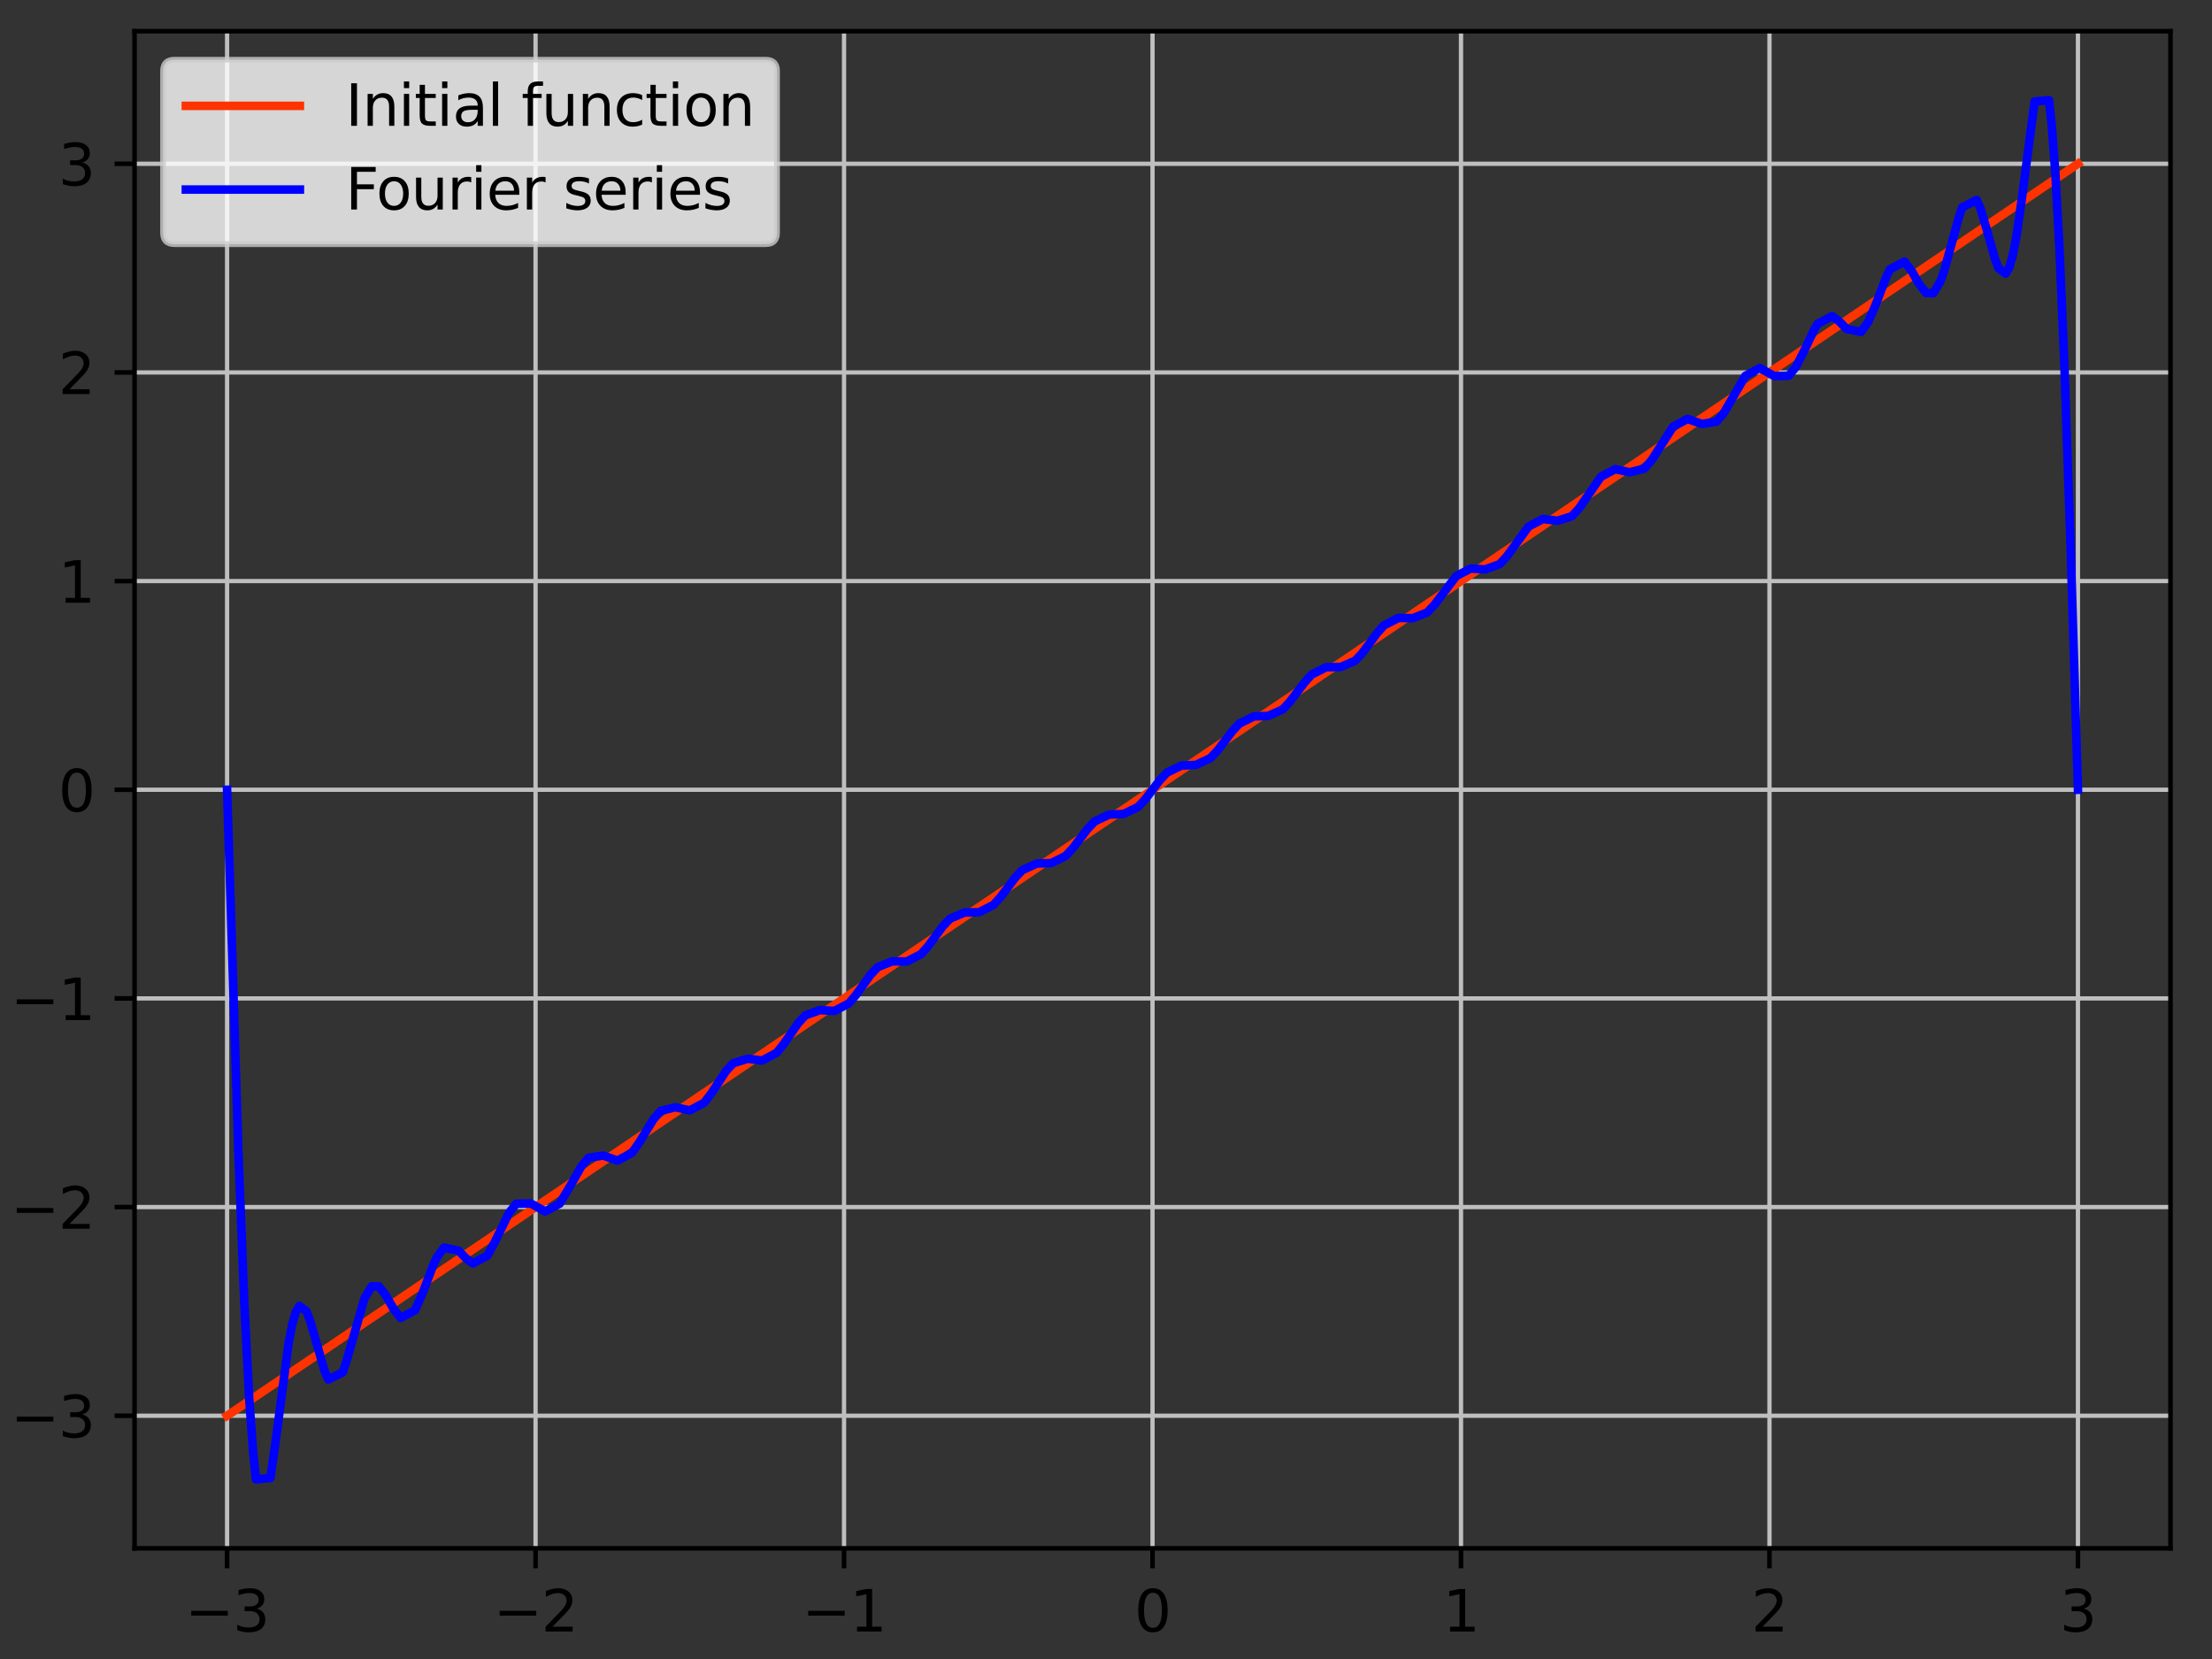<svg xmlns:xlink="http://www.w3.org/1999/xlink" width="388px" height="291px" viewBox="34 36 388 291" enable-background="new 0 0 380 250" xmlns="http://www.w3.org/2000/svg" version="1.1">
  <rect x="34" y="36" width="388" height="291" fill="#333333" stroke="none"/>
  <defs>
    <style type="text/css">*{stroke-linejoin: round; stroke-linecap: butt}</style>
  </defs>
  <g id="figure_1">
    <g id="patch_1">
      <path d="M 0 345.6 L 460.8 345.6 L 460.8 0 L 0 0 z" style="fill: none;"></path>
    </g>
    <g id="axes_1">
      <g id="patch_2">
        <path d="M 57.6 307.584 L 414.72 307.584 L 414.72 41.472 L 57.6 41.472 z" style="fill: none;"></path>
      </g>
      <g id="matplotlib.axis_1">
        <g id="xtick_1">
          <g id="line2d_1">
            <path d="M 73.833 307.584 L 73.833 41.472" clip-path="url(#p3e6277b689)" style="fill: none; stroke: #bfbfbf; stroke-width: 0.75; stroke-linecap: square"></path>
          </g>
          <g id="line2d_2">
            <defs>
              <path id="mec38ce1757" d="M 0 0 L 0 3.5" style="stroke: #000000; stroke-width: 0.8"></path>
            </defs>
            <g>
              <use xlink:href="#mec38ce1757" x="73.833" y="307.584" style="stroke: #000000; stroke-width: 0.8"></use>
            </g>
          </g>
          <g id="text_1">
            <!-- −3 -->
            <g transform="translate(66.462 322.182) scale(0.1 -0.1)">
              <defs>
                <path id="DejaVuSans-2212" d="M 678 2272 
L 4684 2272 
L 4684 1741 
L 678 1741 
L 678 2272 
z
" transform="scale(0.016)"></path>
                <path id="DejaVuSans-33" d="M 2597 2516 
Q 3050 2419 3304 2112 
Q 3559 1806 3559 1356 
Q 3559 666 3084 287 
Q 2609 -91 1734 -91 
Q 1441 -91 1130 -33 
Q 819 25 488 141 
L 488 750 
Q 750 597 1062 519 
Q 1375 441 1716 441 
Q 2309 441 2620 675 
Q 2931 909 2931 1356 
Q 2931 1769 2642 2001 
Q 2353 2234 1838 2234 
L 1294 2234 
L 1294 2753 
L 1863 2753 
Q 2328 2753 2575 2939 
Q 2822 3125 2822 3475 
Q 2822 3834 2567 4026 
Q 2313 4219 1838 4219 
Q 1578 4219 1281 4162 
Q 984 4106 628 3988 
L 628 4550 
Q 988 4650 1302 4700 
Q 1616 4750 1894 4750 
Q 2613 4750 3031 4423 
Q 3450 4097 3450 3541 
Q 3450 3153 3228 2886 
Q 3006 2619 2597 2516 
z
" transform="scale(0.016)"></path>
              </defs>
              <use xlink:href="#DejaVuSans-2212"></use>
              <use xlink:href="#DejaVuSans-33" x="83.789"></use>
            </g>
          </g>
        </g>
        <g id="xtick_2">
          <g id="line2d_3">
            <path d="M 127.942 307.584 
L 127.942 41.472 
" clip-path="url(#p3e6277b689)" style="fill: none; stroke: #bfbfbf; stroke-width: 0.75; stroke-linecap: square"></path>
          </g>
          <g id="line2d_4">
            <g>
              <use xlink:href="#mec38ce1757" x="127.942" y="307.584" style="stroke: #000000; stroke-width: 0.8"></use>
            </g>
          </g>
          <g id="text_2">
            <!-- −2 -->
            <g transform="translate(120.571 322.182) scale(0.1 -0.1)">
              <defs>
                <path id="DejaVuSans-32" d="M 1228 531 
L 3431 531 
L 3431 0 
L 469 0 
L 469 531 
Q 828 903 1448 1529 
Q 2069 2156 2228 2338 
Q 2531 2678 2651 2914 
Q 2772 3150 2772 3378 
Q 2772 3750 2511 3984 
Q 2250 4219 1831 4219 
Q 1534 4219 1204 4116 
Q 875 4013 500 3803 
L 500 4441 
Q 881 4594 1212 4672 
Q 1544 4750 1819 4750 
Q 2544 4750 2975 4387 
Q 3406 4025 3406 3419 
Q 3406 3131 3298 2873 
Q 3191 2616 2906 2266 
Q 2828 2175 2409 1742 
Q 1991 1309 1228 531 
z
" transform="scale(0.016)"></path>
              </defs>
              <use xlink:href="#DejaVuSans-2212"></use>
              <use xlink:href="#DejaVuSans-32" x="83.789"></use>
            </g>
          </g>
        </g>
        <g id="xtick_3">
          <g id="line2d_5">
            <path d="M 182.051 307.584 
L 182.051 41.472 
" clip-path="url(#p3e6277b689)" style="fill: none; stroke: #bfbfbf; stroke-width: 0.75; stroke-linecap: square"></path>
          </g>
          <g id="line2d_6">
            <g>
              <use xlink:href="#mec38ce1757" x="182.051" y="307.584" style="stroke: #000000; stroke-width: 0.8"></use>
            </g>
          </g>
          <g id="text_3">
            <!-- −1 -->
            <g transform="translate(174.68 322.182) scale(0.1 -0.1)">
              <defs>
                <path id="DejaVuSans-31" d="M 794 531 
L 1825 531 
L 1825 4091 
L 703 3866 
L 703 4441 
L 1819 4666 
L 2450 4666 
L 2450 531 
L 3481 531 
L 3481 0 
L 794 0 
L 794 531 
z
" transform="scale(0.016)"></path>
              </defs>
              <use xlink:href="#DejaVuSans-2212"></use>
              <use xlink:href="#DejaVuSans-31" x="83.789"></use>
            </g>
          </g>
        </g>
        <g id="xtick_4">
          <g id="line2d_7">
            <path d="M 236.16 307.584 
L 236.16 41.472 
" clip-path="url(#p3e6277b689)" style="fill: none; stroke: #bfbfbf; stroke-width: 0.75; stroke-linecap: square"></path>
          </g>
          <g id="line2d_8">
            <g>
              <use xlink:href="#mec38ce1757" x="236.16" y="307.584" style="stroke: #000000; stroke-width: 0.8"></use>
            </g>
          </g>
          <g id="text_4">
            <!-- 0 -->
            <g transform="translate(232.979 322.182) scale(0.1 -0.1)">
              <defs>
                <path id="DejaVuSans-30" d="M 2034 4250 
Q 1547 4250 1301 3770 
Q 1056 3291 1056 2328 
Q 1056 1369 1301 889 
Q 1547 409 2034 409 
Q 2525 409 2770 889 
Q 3016 1369 3016 2328 
Q 3016 3291 2770 3770 
Q 2525 4250 2034 4250 
z
M 2034 4750 
Q 2819 4750 3233 4129 
Q 3647 3509 3647 2328 
Q 3647 1150 3233 529 
Q 2819 -91 2034 -91 
Q 1250 -91 836 529 
Q 422 1150 422 2328 
Q 422 3509 836 4129 
Q 1250 4750 2034 4750 
z
" transform="scale(0.016)"></path>
              </defs>
              <use xlink:href="#DejaVuSans-30"></use>
            </g>
          </g>
        </g>
        <g id="xtick_5">
          <g id="line2d_9">
            <path d="M 290.269 307.584 
L 290.269 41.472 
" clip-path="url(#p3e6277b689)" style="fill: none; stroke: #bfbfbf; stroke-width: 0.75; stroke-linecap: square"></path>
          </g>
          <g id="line2d_10">
            <g>
              <use xlink:href="#mec38ce1757" x="290.269" y="307.584" style="stroke: #000000; stroke-width: 0.8"></use>
            </g>
          </g>
          <g id="text_5">
            <!-- 1 -->
            <g transform="translate(287.088 322.182) scale(0.1 -0.1)">
              <use xlink:href="#DejaVuSans-31"></use>
            </g>
          </g>
        </g>
        <g id="xtick_6">
          <g id="line2d_11">
            <path d="M 344.378 307.584 
L 344.378 41.472 
" clip-path="url(#p3e6277b689)" style="fill: none; stroke: #bfbfbf; stroke-width: 0.75; stroke-linecap: square"></path>
          </g>
          <g id="line2d_12">
            <g>
              <use xlink:href="#mec38ce1757" x="344.378" y="307.584" style="stroke: #000000; stroke-width: 0.8"></use>
            </g>
          </g>
          <g id="text_6">
            <!-- 2 -->
            <g transform="translate(341.197 322.182) scale(0.1 -0.1)">
              <use xlink:href="#DejaVuSans-32"></use>
            </g>
          </g>
        </g>
        <g id="xtick_7">
          <g id="line2d_13">
            <path d="M 398.487 307.584 
L 398.487 41.472 
" clip-path="url(#p3e6277b689)" style="fill: none; stroke: #bfbfbf; stroke-width: 0.75; stroke-linecap: square"></path>
          </g>
          <g id="line2d_14">
            <g>
              <use xlink:href="#mec38ce1757" x="398.487" y="307.584" style="stroke: #000000; stroke-width: 0.8"></use>
            </g>
          </g>
          <g id="text_7">
            <!-- 3 -->
            <g transform="translate(395.306 322.182) scale(0.1 -0.1)">
              <use xlink:href="#DejaVuSans-33"></use>
            </g>
          </g>
        </g>        
      </g>
      <g id="matplotlib.axis_2">
        <g id="ytick_1">
          <g id="line2d_15">
            <path d="M 57.6 284.33 
L 414.72 284.33 
" clip-path="url(#p3e6277b689)" style="fill: none; stroke: #bfbfbf; stroke-width: 0.75; stroke-linecap: square"></path>
          </g>
          <g id="line2d_16">
            <defs>
              <path id="m834faf922a" d="M 0 0 
L -3.5 0 
" style="stroke: #000000; stroke-width: 0.8"></path>
            </defs>
            <g>
              <use xlink:href="#m834faf922a" x="57.6" y="284.33" style="stroke: #000000; stroke-width: 0.8"></use>
            </g>
          </g>
          <g id="text_9">
            <!-- −3 -->
            <g transform="translate(35.858 288.129) scale(0.1 -0.1)">
              <use xlink:href="#DejaVuSans-2212"></use>
              <use xlink:href="#DejaVuSans-33" x="83.789"></use>
            </g>
          </g>
        </g>
        <g id="ytick_2">
          <g id="line2d_17">
            <path d="M 57.6 247.729 
L 414.72 247.729 
" clip-path="url(#p3e6277b689)" style="fill: none; stroke: #bfbfbf; stroke-width: 0.75; stroke-linecap: square"></path>
          </g>
          <g id="line2d_18">
            <g>
              <use xlink:href="#m834faf922a" x="57.6" y="247.729" style="stroke: #000000; stroke-width: 0.8"></use>
            </g>
          </g>
          <g id="text_10">
            <!-- −2 -->
            <g transform="translate(35.858 251.528) scale(0.1 -0.1)">
              <use xlink:href="#DejaVuSans-2212"></use>
              <use xlink:href="#DejaVuSans-32" x="83.789"></use>
            </g>
          </g>
        </g>
        <g id="ytick_3">
          <g id="line2d_19">
            <path d="M 57.6 211.129 
L 414.72 211.129 
" clip-path="url(#p3e6277b689)" style="fill: none; stroke: #bfbfbf; stroke-width: 0.75; stroke-linecap: square"></path>
          </g>
          <g id="line2d_20">
            <g>
              <use xlink:href="#m834faf922a" x="57.6" y="211.129" style="stroke: #000000; stroke-width: 0.8"></use>
            </g>
          </g>
          <g id="text_11">
            <!-- −1 -->
            <g transform="translate(35.858 214.928) scale(0.1 -0.1)">
              <use xlink:href="#DejaVuSans-2212"></use>
              <use xlink:href="#DejaVuSans-31" x="83.789"></use>
            </g>
          </g>
        </g>
        <g id="ytick_4">
          <g id="line2d_21">
            <path d="M 57.6 174.528 
L 414.72 174.528 
" clip-path="url(#p3e6277b689)" style="fill: none; stroke: #bfbfbf; stroke-width: 0.75; stroke-linecap: square"></path>
          </g>
          <g id="line2d_22">
            <g>
              <use xlink:href="#m834faf922a" x="57.6" y="174.528" style="stroke: #000000; stroke-width: 0.8"></use>
            </g>
          </g>
          <g id="text_12">
            <!-- 0 -->
            <g transform="translate(44.237 178.327) scale(0.1 -0.1)">
              <use xlink:href="#DejaVuSans-30"></use>
            </g>
          </g>
        </g>
        <g id="ytick_5">
          <g id="line2d_23">
            <path d="M 57.6 137.927 
L 414.72 137.927 
" clip-path="url(#p3e6277b689)" style="fill: none; stroke: #bfbfbf; stroke-width: 0.75; stroke-linecap: square"></path>
          </g>
          <g id="line2d_24">
            <g>
              <use xlink:href="#m834faf922a" x="57.6" y="137.927" style="stroke: #000000; stroke-width: 0.8"></use>
            </g>
          </g>
          <g id="text_13">
            <!-- 1 -->
            <g transform="translate(44.237 141.727) scale(0.1 -0.1)">
              <use xlink:href="#DejaVuSans-31"></use>
            </g>
          </g>
        </g>
        <g id="ytick_6">
          <g id="line2d_25">
            <path d="M 57.6 101.327 
L 414.72 101.327 
" clip-path="url(#p3e6277b689)" style="fill: none; stroke: #bfbfbf; stroke-width: 0.75; stroke-linecap: square"></path>
          </g>
          <g id="line2d_26">
            <g>
              <use xlink:href="#m834faf922a" x="57.6" y="101.327" style="stroke: #000000; stroke-width: 0.8"></use>
            </g>
          </g>
          <g id="text_14">
            <!-- 2 -->
            <g transform="translate(44.237 105.126) scale(0.1 -0.1)">
              <use xlink:href="#DejaVuSans-32"></use>
            </g>
          </g>
        </g>
        <g id="ytick_7">
          <g id="line2d_27">
            <path d="M 57.6 64.726 
L 414.72 64.726 
" clip-path="url(#p3e6277b689)" style="fill: none; stroke: #bfbfbf; stroke-width: 0.75; stroke-linecap: square"></path>
          </g>
          <g id="line2d_28">
            <g>
              <use xlink:href="#m834faf922a" x="57.6" y="64.726" style="stroke: #000000; stroke-width: 0.8"></use>
            </g>
          </g>
          <g id="text_15">
            <!-- 3 -->
            <g transform="translate(44.237 68.526) scale(0.1 -0.1)">
              <use xlink:href="#DejaVuSans-33"></use>
            </g>
          </g>
        </g>
      </g>
      <g id="line2d_29">
        <path d="M 73.833 284.33 
L 398.487 64.726 
L 398.487 64.726 
" clip-path="url(#p3e6277b689)" style="fill: none; stroke: #ff3300; stroke-width: 1.5; stroke-linecap: square"></path>
      </g>
      <g id="line2d_30">
        <path d="M 73.833 174.528 
L 75.814 238.018 
L 76.845 264.459 
L 77.717 281.377 
L 78.43 291.091 
L 78.905 295.488 
L 81.442 295.246 
L 82.393 288.502 
L 84.612 271.668 
L 85.246 268.356 
L 85.88 266.134 
L 86.515 265.056 
L 87.783 266.036 
L 88.417 267.739 
L 90.953 276.543 
L 91.587 277.974 
L 94.124 276.706 
L 94.758 274.816 
L 97.928 263.754 
L 99.196 261.627 
L 100.465 261.645 
L 101.733 263.296 
L 103.001 265.529 
L 104.269 267.173 
L 106.805 265.827 
L 108.074 262.941 
L 109.976 257.954 
L 110.61 256.591 
L 111.878 254.831 
L 114.415 255.361 
L 115.683 256.669 
L 116.951 257.617 
L 119.487 256.255 
L 120.755 253.931 
L 123.292 248.726 
L 124.56 247.142 
L 127.096 247.09 
L 129.633 248.498 
L 132.169 247.133 
L 134.071 243.945 
L 135.974 240.572 
L 137.242 239.089 
L 139.778 238.686 
L 142.315 239.58 
L 144.851 238.218 
L 146.119 236.41 
L 148.655 232.271 
L 149.924 230.85 
L 152.46 230.215 
L 154.996 230.771 
L 157.533 229.418 
L 158.801 227.746 
L 161.337 223.886 
L 162.605 222.505 
L 165.142 221.706 
L 167.678 222.029 
L 170.215 220.687 
L 171.483 219.113 
L 174.019 215.447 
L 175.287 214.092 
L 177.824 213.171 
L 180.36 213.331 
L 182.896 212.003 
L 184.165 210.501 
L 186.701 206.973 
L 187.969 205.632 
L 190.505 204.619 
L 193.042 204.663 
L 195.578 203.353 
L 196.846 201.904 
L 199.383 198.472 
L 200.651 197.138 
L 203.187 196.052 
L 205.724 196.017 
L 208.26 194.729 
L 209.528 193.321 
L 212.065 189.952 
L 213.333 188.617 
L 215.869 187.473 
L 218.405 187.389 
L 220.942 186.127 
L 222.21 184.749 
L 224.746 181.416 
L 226.015 180.074 
L 228.551 178.882 
L 231.087 178.775 
L 233.624 177.545 
L 234.892 176.189 
L 237.428 172.867 
L 238.696 171.511 
L 241.233 170.281 
L 243.769 170.174 
L 246.305 168.982 
L 247.574 167.64 
L 250.11 164.307 
L 251.378 162.929 
L 253.915 161.667 
L 256.451 161.583 
L 258.987 160.439 
L 260.255 159.104 
L 262.792 155.735 
L 264.06 154.327 
L 266.596 153.039 
L 269.133 153.004 
L 271.669 151.918 
L 272.937 150.584 
L 275.474 147.152 
L 276.742 145.703 
L 279.278 144.393 
L 281.815 144.437 
L 284.351 143.424 
L 285.619 142.083 
L 289.424 137.053 
L 291.96 135.725 
L 294.496 135.885 
L 297.033 134.964 
L 298.301 133.609 
L 302.105 128.369 
L 304.642 127.027 
L 307.178 127.35 
L 309.715 126.551 
L 310.983 125.17 
L 314.787 119.638 
L 317.324 118.285 
L 319.86 118.841 
L 322.396 118.206 
L 323.665 116.785 
L 327.469 110.838 
L 330.005 109.476 
L 332.542 110.37 
L 335.078 109.967 
L 336.346 108.484 
L 340.151 101.923 
L 342.687 100.558 
L 345.224 101.966 
L 347.76 101.914 
L 349.028 100.33 
L 350.296 97.875 
L 352.199 93.867 
L 352.833 92.801 
L 355.369 91.439 
L 356.637 92.387 
L 357.905 93.695 
L 360.442 94.225 
L 361.71 92.465 
L 362.978 89.516 
L 364.88 84.548 
L 365.515 83.229 
L 368.051 81.883 
L 369.319 83.527 
L 370.587 85.76 
L 371.855 87.411 
L 373.124 87.429 
L 374.392 85.302 
L 375.026 83.488 
L 376.611 77.695 
L 377.562 74.24 
L 378.196 72.35 
L 380.733 71.082 
L 381.367 72.513 
L 382.635 76.765 
L 383.903 81.317 
L 384.537 83.02 
L 385.805 84 
L 386.44 82.922 
L 387.074 80.7 
L 387.708 77.388 
L 388.659 70.767 
L 390.878 53.81 
L 393.415 53.568 
L 393.89 57.965 
L 394.524 66.413 
L 395.238 79.45 
L 396.109 100.127 
L 397.219 132.577 
L 398.487 174.528 
L 398.487 174.528 
" clip-path="url(#p3e6277b689)" style="fill: none; stroke: #0000ff; stroke-width: 1.5; stroke-linecap: square"></path>
      </g>
      <g id="patch_3">
        <path d="M 57.6 307.584 
L 57.6 41.472 
" style="fill: none; stroke: #000000; stroke-width: 0.8; stroke-linejoin: miter; stroke-linecap: square"></path>
      </g>
      <g id="patch_4">
        <path d="M 414.72 307.584 
L 414.72 41.472 
" style="fill: none; stroke: #000000; stroke-width: 0.8; stroke-linejoin: miter; stroke-linecap: square"></path>
      </g>
      <g id="patch_5">
        <path d="M 57.6 307.584 
L 414.72 307.584 
" style="fill: none; stroke: #000000; stroke-width: 0.8; stroke-linejoin: miter; stroke-linecap: square"></path>
      </g>
      <g id="patch_6">
        <path d="M 57.6 41.472 
L 414.72 41.472 
" style="fill: none; stroke: #000000; stroke-width: 0.8; stroke-linejoin: miter; stroke-linecap: square"></path>
      </g>
      <g id="legend_1">
        <g id="patch_7">
          <path d="M 64.6 78.828 
L 168.297 78.828 
Q 170.297 78.828 170.297 76.828 
L 170.297 48.472 
Q 170.297 46.472 168.297 46.472 
L 64.6 46.472 
Q 62.6 46.472 62.6 48.472 
L 62.6 76.828 
Q 62.6 78.828 64.6 78.828 
z
" style="fill: #ffffff; opacity: 0.8; stroke: #cccccc; stroke-linejoin: miter"></path>
        </g>
        <g id="line2d_31">
          <path d="M 66.6 54.57 L 76.6 54.57 L 86.6 54.57" style="fill: none; stroke: #ff3300; stroke-width: 1.5; stroke-linecap: square"></path>
        </g>
        <g id="text_17">
          <!-- Initial function -->
          <g transform="translate(94.6 58.07) scale(0.1 -0.1)">
            <defs>
              <path id="DejaVuSans-49" d="M 628 4666 L 1259 4666 L 1259 0 L 628 0 L 628 4666 z" transform="scale(0.016)"></path>
              <path id="DejaVuSans-6e" d="M 3513 2113 
L 3513 0 
L 2938 0 
L 2938 2094 
Q 2938 2591 2744 2837 
Q 2550 3084 2163 3084 
Q 1697 3084 1428 2787 
Q 1159 2491 1159 1978 
L 1159 0 
L 581 0 
L 581 3500 
L 1159 3500 
L 1159 2956 
Q 1366 3272 1645 3428 
Q 1925 3584 2291 3584 
Q 2894 3584 3203 3211 
Q 3513 2838 3513 2113 
z
" transform="scale(0.016)"></path>
              <path id="DejaVuSans-69" d="M 603 3500 
L 1178 3500 
L 1178 0 
L 603 0 
L 603 3500 
z
M 603 4863 
L 1178 4863 
L 1178 4134 
L 603 4134 
L 603 4863 
z
" transform="scale(0.016)"></path>
              <path id="DejaVuSans-74" d="M 1172 4494 
L 1172 3500 
L 2356 3500 
L 2356 3053 
L 1172 3053 
L 1172 1153 
Q 1172 725 1289 603 
Q 1406 481 1766 481 
L 2356 481 
L 2356 0 
L 1766 0 
Q 1100 0 847 248 
Q 594 497 594 1153 
L 594 3053 
L 172 3053 
L 172 3500 
L 594 3500 
L 594 4494 
L 1172 4494 
z
" transform="scale(0.016)"></path>
              <path id="DejaVuSans-61" d="M 2194 1759 
Q 1497 1759 1228 1600 
Q 959 1441 959 1056 
Q 959 750 1161 570 
Q 1363 391 1709 391 
Q 2188 391 2477 730 
Q 2766 1069 2766 1631 
L 2766 1759 
L 2194 1759 
z
M 3341 1997 
L 3341 0 
L 2766 0 
L 2766 531 
Q 2569 213 2275 61 
Q 1981 -91 1556 -91 
Q 1019 -91 701 211 
Q 384 513 384 1019 
Q 384 1609 779 1909 
Q 1175 2209 1959 2209 
L 2766 2209 
L 2766 2266 
Q 2766 2663 2505 2880 
Q 2244 3097 1772 3097 
Q 1472 3097 1187 3025 
Q 903 2953 641 2809 
L 641 3341 
Q 956 3463 1253 3523 
Q 1550 3584 1831 3584 
Q 2591 3584 2966 3190 
Q 3341 2797 3341 1997 
z
" transform="scale(0.016)"></path>
              <path id="DejaVuSans-6c" d="M 603 4863 
L 1178 4863 
L 1178 0 
L 603 0 
L 603 4863 
z
" transform="scale(0.016)"></path>
              <path id="DejaVuSans-20" transform="scale(0.016)"></path>
              <path id="DejaVuSans-75" d="M 544 1381 
L 544 3500 
L 1119 3500 
L 1119 1403 
Q 1119 906 1312 657 
Q 1506 409 1894 409 
Q 2359 409 2629 706 
Q 2900 1003 2900 1516 
L 2900 3500 
L 3475 3500 
L 3475 0 
L 2900 0 
L 2900 538 
Q 2691 219 2414 64 
Q 2138 -91 1772 -91 
Q 1169 -91 856 284 
Q 544 659 544 1381 
z
M 1991 3584 
L 1991 3584 
z
" transform="scale(0.016)"></path>
              <path id="DejaVuSans-66" d="M 2375 4863 
L 2375 4384 
L 1825 4384 
Q 1516 4384 1395 4259 
Q 1275 4134 1275 3809 
L 1275 3500 
L 2222 3500 
L 2222 3053 
L 1275 3053 
L 1275 0 
L 697 0 
L 697 3053 
L 147 3053 
L 147 3500 
L 697 3500 
L 697 3744 
Q 697 4328 969 4595 
Q 1241 4863 1831 4863 
L 2375 4863 
z
" transform="scale(0.016)"></path>
              <path id="DejaVuSans-28" d="M 1984 4856 
Q 1566 4138 1362 3434 
Q 1159 2731 1159 2009 
Q 1159 1288 1364 580 
Q 1569 -128 1984 -844 
L 1484 -844 
Q 1016 -109 783 600 
Q 550 1309 550 2009 
Q 550 2706 781 3412 
Q 1013 4119 1484 4856 
L 1984 4856 
z
" transform="scale(0.016)"></path>                                          
              <path id="DejaVuSans-63" d="M 3122 3366 
L 3122 2828 
Q 2878 2963 2633 3030 
Q 2388 3097 2138 3097 
Q 1578 3097 1268 2742 
Q 959 2388 959 1747 
Q 959 1106 1268 751 
Q 1578 397 2138 397 
Q 2388 397 2633 464 
Q 2878 531 3122 666 
L 3122 134 
Q 2881 22 2623 -34 
Q 2366 -91 2075 -91 
Q 1284 -91 818 406 
Q 353 903 353 1747 
Q 353 2603 823 3093 
Q 1294 3584 2113 3584 
Q 2378 3584 2631 3529 
Q 2884 3475 3122 3366 
z
" transform="scale(0.016)"></path>
              <path id="DejaVuSans-6f" d="M 1959 3097 
Q 1497 3097 1228 2736 
Q 959 2375 959 1747 
Q 959 1119 1226 758 
Q 1494 397 1959 397 
Q 2419 397 2687 759 
Q 2956 1122 2956 1747 
Q 2956 2369 2687 2733 
Q 2419 3097 1959 3097 
z
M 1959 3584 
Q 2709 3584 3137 3096 
Q 3566 2609 3566 1747 
Q 3566 888 3137 398 
Q 2709 -91 1959 -91 
Q 1206 -91 779 398 
Q 353 888 353 1747 
Q 353 2609 779 3096 
Q 1206 3584 1959 3584 
z
" transform="scale(0.016)"></path>
            </defs>
            <use xlink:href="#DejaVuSans-49"></use> <!-- I -->
            <use xlink:href="#DejaVuSans-6e" x="29.492"></use>  <!-- n -->
            <use xlink:href="#DejaVuSans-69" x="92.871"></use>  <!-- i -->
            <use xlink:href="#DejaVuSans-74" x="120.654"></use> <!-- t -->
            <use xlink:href="#DejaVuSans-69" x="159.863"></use> <!-- i -->
            <use xlink:href="#DejaVuSans-61" x="187.646"></use> <!-- a -->
            <use xlink:href="#DejaVuSans-6c" x="248.926"></use> <!-- l -->
            <use xlink:href="#DejaVuSans-20" x="276.709"></use> <!--  -->
            <use xlink:href="#DejaVuSans-66" x="308.496"></use> <!-- f -->
            <use xlink:href="#DejaVuSans-75" x="343.701"></use> <!-- u -->
            <use xlink:href="#DejaVuSans-6e" x="407.08"></use> <!-- n -->
            <use xlink:href="#DejaVuSans-63" x="470.459"></use> <!-- c -->
            <use xlink:href="#DejaVuSans-74" x="525.439"></use> <!-- t -->
            <use xlink:href="#DejaVuSans-69" x="564.648"></use> <!-- i -->
            <use xlink:href="#DejaVuSans-6f" x="592.432"></use> <!-- o -->
            <use xlink:href="#DejaVuSans-6e" x="653.613"></use> <!-- n -->
          </g>
        </g>
        <g id="line2d_32">
          <path d="M 66.6 69.249 
L 76.6 69.249 
L 86.6 69.249 
" style="fill: none; stroke: #0000ff; stroke-width: 1.5; stroke-linecap: square"></path>
        </g>
        <g id="text_18">
          <!-- Fourier series -->
          <g transform="translate(94.6 72.749) scale(0.1 -0.1)">
            <defs>
              <path id="DejaVuSans-46" d="M 628 4666 
L 3309 4666 
L 3309 4134 
L 1259 4134 
L 1259 2759 
L 3109 2759 
L 3109 2228 
L 1259 2228 
L 1259 0 
L 628 0 
L 628 4666 
z
" transform="scale(0.016)"></path>
              <path id="DejaVuSans-72" d="M 2631 2963 
Q 2534 3019 2420 3045 
Q 2306 3072 2169 3072 
Q 1681 3072 1420 2755 
Q 1159 2438 1159 1844 
L 1159 0 
L 581 0 
L 581 3500 
L 1159 3500 
L 1159 2956 
Q 1341 3275 1631 3429 
Q 1922 3584 2338 3584 
Q 2397 3584 2469 3576 
Q 2541 3569 2628 3553 
L 2631 2963 
z
" transform="scale(0.016)"></path>
              <path id="DejaVuSans-65" d="M 3597 1894 
L 3597 1613 
L 953 1613 
Q 991 1019 1311 708 
Q 1631 397 2203 397 
Q 2534 397 2845 478 
Q 3156 559 3463 722 
L 3463 178 
Q 3153 47 2828 -22 
Q 2503 -91 2169 -91 
Q 1331 -91 842 396 
Q 353 884 353 1716 
Q 353 2575 817 3079 
Q 1281 3584 2069 3584 
Q 2775 3584 3186 3129 
Q 3597 2675 3597 1894 
z
M 3022 2063 
Q 3016 2534 2758 2815 
Q 2500 3097 2075 3097 
Q 1594 3097 1305 2825 
Q 1016 2553 972 2059 
L 3022 2063 
z
" transform="scale(0.016)"></path>
              <path id="DejaVuSans-73" d="M 2834 3397 
L 2834 2853 
Q 2591 2978 2328 3040 
Q 2066 3103 1784 3103 
Q 1356 3103 1142 2972 
Q 928 2841 928 2578 
Q 928 2378 1081 2264 
Q 1234 2150 1697 2047 
L 1894 2003 
Q 2506 1872 2764 1633 
Q 3022 1394 3022 966 
Q 3022 478 2636 193 
Q 2250 -91 1575 -91 
Q 1294 -91 989 -36 
Q 684 19 347 128 
L 347 722 
Q 666 556 975 473 
Q 1284 391 1588 391 
Q 1994 391 2212 530 
Q 2431 669 2431 922 
Q 2431 1156 2273 1281 
Q 2116 1406 1581 1522 
L 1381 1569 
Q 847 1681 609 1914 
Q 372 2147 372 2553 
Q 372 3047 722 3315 
Q 1072 3584 1716 3584 
Q 2034 3584 2315 3537 
Q 2597 3491 2834 3397 
z
" transform="scale(0.016)"></path>
            </defs>
            <use xlink:href="#DejaVuSans-46"></use>
            <use xlink:href="#DejaVuSans-6f" x="53.895"></use>
            <use xlink:href="#DejaVuSans-75" x="115.076"></use>
            <use xlink:href="#DejaVuSans-72" x="178.455"></use>
            <use xlink:href="#DejaVuSans-69" x="219.568"></use>
            <use xlink:href="#DejaVuSans-65" x="247.352"></use>
            <use xlink:href="#DejaVuSans-72" x="308.875"></use>
            <use xlink:href="#DejaVuSans-20" x="349.988"></use>
            <use xlink:href="#DejaVuSans-73" x="381.775"></use>
            <use xlink:href="#DejaVuSans-65" x="433.875"></use>
            <use xlink:href="#DejaVuSans-72" x="495.398"></use>
            <use xlink:href="#DejaVuSans-69" x="536.512"></use>
            <use xlink:href="#DejaVuSans-65" x="564.295"></use>
            <use xlink:href="#DejaVuSans-73" x="625.818"></use>
          </g>
        </g>
      </g>
    </g>
  </g>
  <defs>
    <clipPath id="p3e6277b689">
      <rect x="57.6" y="41.472" width="357.12" height="266.112"></rect>
    </clipPath>
  </defs>
</svg>